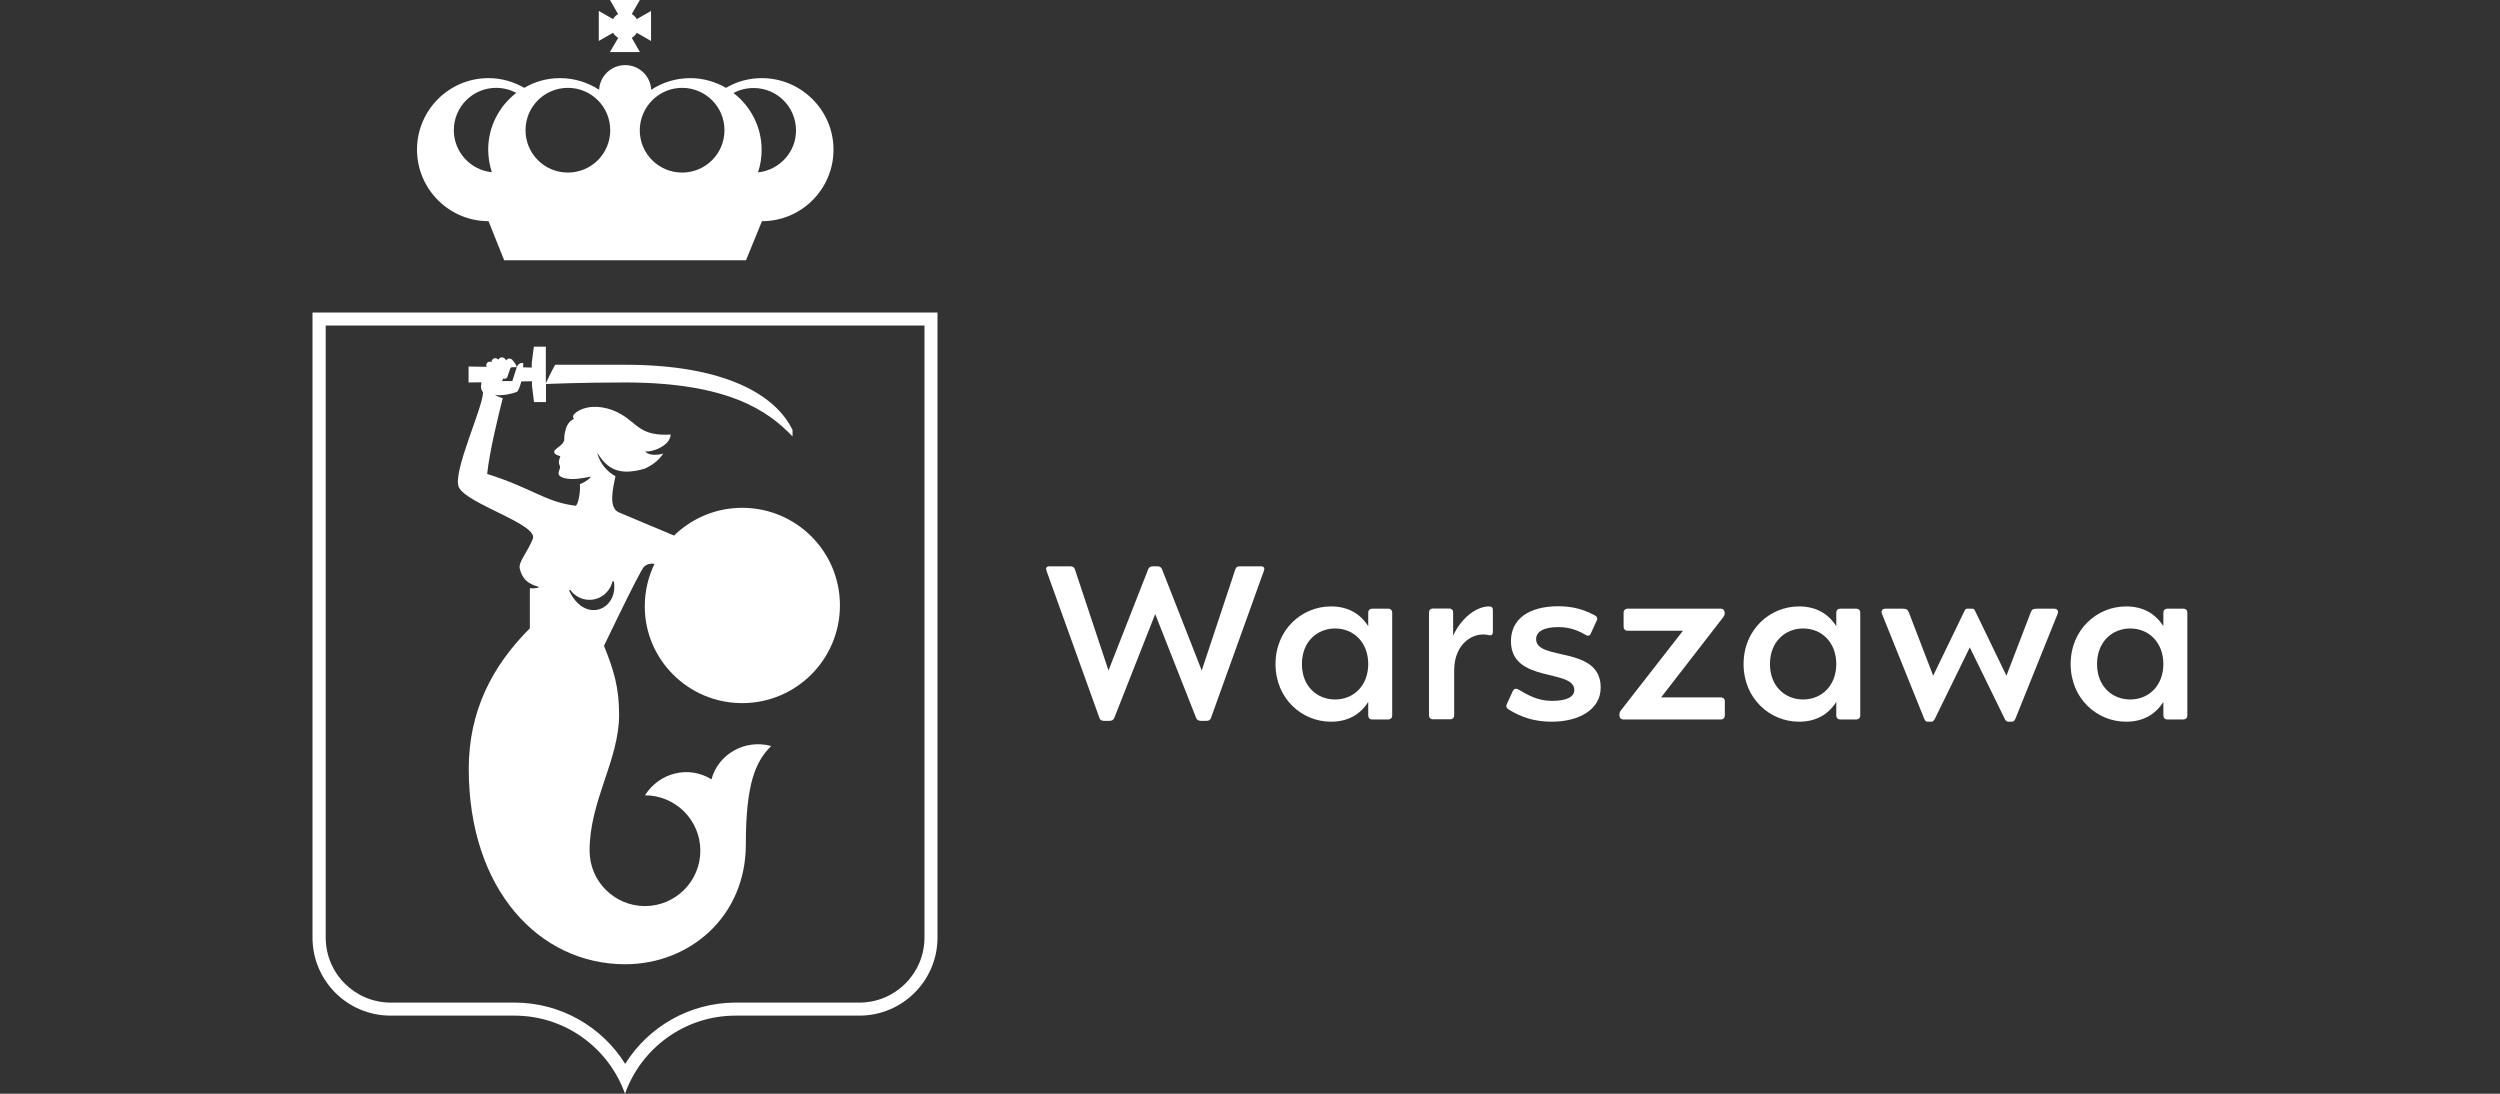 <?xml version="1.0" encoding="utf-8"?>
<svg version="1.1" xmlns="http://www.w3.org/2000/svg" viewBox="0 180 1440 630">
    <rect x="0" y="180" width="1440" height="630" fill="#333333" stroke="none"/>
    <path fill="#ffffff" d="M532.5,367.5l0,352.5c0,20.7-16.8,37.5-37.5,37.5l-4.3,0l-66.9,0h-0.1h0h-0.2h-0.1h0
					c-26.1,0.1-49.9,13.8-63.3,35.3c-13.4-21.5-37.2-35.2-63.3-35.3h0h-0.4l-71.3,0c-20.7,0-37.5-16.8-37.5-37.5V367.5H532.5z
					 M540,360H180v360c0,24.9,20.1,45,45,45l71.3,0c0,0,0,0,0,0c0,0,0,0,0,0c29.4,0,54.4,18.8,63.7,45c9.3-26.2,34.3-45,63.7-45
					c0,0,0,0,0,0c0,0,0,0,0,0l71.3,0l0,0c24.8,0,45-20.1,45-45L540,360z M360,810L360,810L360,810C360,810,360,810,360,810"/>
    <path fill="#ffffff" d="M438.8,225c-7.5,0-14.6,2-20.6,5.6c-6.1-3.5-13.1-5.6-20.6-5.6c-8.3,0-16.1,2.5-22.5,6.7
					c-0.4-7.9-6.9-14.2-15-14.2c-8,0-14.6,6.3-15,14.2c-6.5-4.2-14.2-6.7-22.5-6.7c-7.5,0-14.6,2-20.6,5.6
					c-6.1-3.5-13.1-5.6-20.6-5.6c-22.8,0-41.2,18.5-41.2,41.2s18.5,41.2,41.2,41.2l9,22.5h139.3l9.2-22.5
					c22.8,0,41.2-18.5,41.2-41.2S461.5,225,438.8,225 M392.9,230.6c13.5,0,24.4,10.9,24.4,24.4c0,13.5-10.9,24.4-24.4,24.4
					c-13.5,0-24.4-10.9-24.4-24.4C368.6,241.5,379.5,230.6,392.9,230.6 M327.1,230.6c13.5,0,24.4,10.9,24.4,24.4
					c0,13.5-10.9,24.4-24.4,24.4c-13.5,0-24.4-10.9-24.4-24.4C302.7,241.5,313.6,230.6,327.1,230.6 M261.4,255
					c0-13.5,10.9-24.4,24.4-24.4c4.2,0,8.2,1.1,11.6,2.9c-9.8,7.5-16.2,19.4-16.2,32.7c0,4.5,0.8,8.9,2.1,13
					C271.1,278,261.4,267.6,261.4,255 M436.6,279.3c1.4-4.1,2.1-8.5,2.1-13c0-13.3-6.4-25.2-16.2-32.7c3.4-1.9,7.4-2.9,11.6-2.9
					c13.5,0,24.4,10.9,24.4,24.4C458.6,267.6,448.9,278,436.6,279.3"/>
    <path fill="#ffffff" d="M356.1,201.8l-4.8,8.2h17.3l-4.7-8.2c1.2-0.7,2.2-1.7,2.9-2.9l8.2,4.7v-17.3l-8.2,4.7
					c-0.7-1.2-1.7-2.2-2.9-2.9l4.7-8.2h-17.3l4.7,8.2c-1.2,0.7-2.2,1.7-2.9,2.9l-8.2-4.7v17.3l8.2-4.7
					C353.9,200.1,354.9,201.1,356.1,201.8"/>
    <path fill="#ffffff" d="M427.5,585c31.1,0,56.3-25.2,56.3-56.3c0-31.1-25.2-56.2-56.3-56.2c-14.6,0-27.9,5.6-37.9,14.7
					c-0.4,0.4-0.8,0.8-1.3,1.3c-5.7-2.4-28.9-12.1-31.9-13.4c-6.2-2.7-3.2-14.5-1.9-20.8c-4.9-2.7-8.7-7.1-10.4-13l0.2-0.1
					c1.4,2.2,2.9,4.3,4.7,5.9c6.3,6,14.8,5.1,22.5,2.8c3-1.4,5.9-3.2,8.3-5.8c0.8-0.9,1.5-1.8,2.2-2.8c-4.8,1.2-8.6,0.8-10.5-1.3
					c3.6,0.7,14.5-3,14.8-9.7c-17.2,1-19-6-28.2-11.5c-7.2-4.3-15.7-5.7-22.4-3.3c-2.9,1-7.2,3.8-5.1,5.7c-3.7,2-4.8,4.9-5.5,9.7
					c-0.3,2.2,0.5,2.6-1.3,4.8c-0.9,1.1-4.5,3.3-4.6,4.3c-0.3,1.8,2.9,2.6,3.5,2.7c0,0.8-0.8,2-0.8,3.5c0,1.5,0.8,2.1,0.7,3
					c-0.2,1.6-1.5,3.3-0.5,4.6c0.5,0.7,1.8,1.3,3.4,1.7c4.6,1,9.9,0,14.4-0.9c0.1,0,0.2,0,0.3,0.2c-0.8,1.2-2.3,2-3.5,2.8
					c-0.9,0.5-1.8,0.9-2.7,1.3c0.5,3.9-1,12.6-2.6,12.4c-17.5-2.2-24.7-10.1-50.8-18.3c1.3-12.9,7.1-36.4,9-43.6
					c-1.6-0.5-3.2-1.1-4.5-2c0.1,0,0.1,0,0.1,0c2,0.5,4.6,0.1,5.8,0c2.2-0.3,6.2-1.2,7.1-2c0.4-0.3,1.4-2.8,2.2-5.7l6.1-0.1v2.4
					l1.2,9.6h6.9v-9.6v-0.8c1.8-0.1,21-0.9,45.5-0.9c59,0,82.4,16.2,96.5,31.1v-3.7c-9.4-19.7-38-37.6-96.5-37.6h-40.2
					c-2,3.4-4.2,8.2-5.4,10.7v-11.9v-9.2h-6.9l-1.2,9.2v2.8l-5-0.1c0.1-1.2,0.1-2.1,0.1-2.4c-1.5-0.6-3.3,0.9-3.7,2.2
					c-0.3,0.9-2.6,8.1-2.6,8.1h-5.8c-0.1,0-0.2,0-0.3,0c0.3-0.2,0.5-0.5,0.6-0.9l0.2-0.7c0.1,0.1,0.2,0.2,0.3,0.2
					c0.9,0.3,1.9-0.2,2.2-1.1c0,0,1.2-3.6,1.5-4.5c0.3-1,1-1,1.6-1h2.2c0-1.5-2.6-4.3-2.6-4.3c-0.9-0.9-2.3-0.9-3.1,0
					c-0.1,0.1-0.2,0.2-0.2,0.4c-0.5-0.6-1-1.1-1-1.1c-0.9-0.9-2.3-0.9-3.2,0c-0.2,0.2-0.4,0.5-0.5,0.7c-0.4-0.5-1-0.9-1.7-0.9
					c-1.2,0-2.2,1-2.2,2.2c0,0,0,0,0,0.1c-0.3-0.2-0.7-0.3-1.1-0.3c-1.1,0.1-2,1-1.9,2.2l0.1,0.8l-10.3-0.2v9.2l7.4-0.1
					c-0.2,1.1-0.3,2.6-0.2,3.3c0.2,1.2,0.8,1.8,1.1,2.5c0.2,8.2-17.5,45.6-14,54.4c3.9,9.7,46.1,21.5,42.7,30
					c-3,7.6-8.5,13.3-7.5,17.2c0.9,3.8,3,6.9,5.9,8.4l0,0c1.5,0.9,3.1,1.5,4.6,1.9c0.2,0.1,0.2-0.1,0.3,0.3c0,0.3-0.1,0.2-0.5,0.4
					c-1.5,0.3-3,0.4-4.5,0.2v23.2l-0.1,0c-21.7,21.7-35.1,47.7-35.1,80.9v0l0,0c0,69.3,40.4,112.5,90.1,112.5
					c37.3,0,69.5-27.6,69.5-69c0-35.1,5.6-47.8,14.6-56.7c-15-4.1-30.4,4.5-34.4,19.2c-12.9-8.1-30-4-38.3,9.2
					c17.6,0,31.9,14.3,31.9,31.9s-14.3,31.9-31.9,31.9c-17.6,0-31.9-14.3-31.9-31.9c0-28.9,17-52.1,17-78.3
					c0-15.9-3.1-25.8-8.7-39.7c0,0,20.5-42.9,23-45.5c1.9-1.9,4.3-2,6.1-1.7c-3.6,7.4-5.6,15.6-5.6,24.4
					C371.3,559.8,396.4,585,427.5,585 M327.8,520.1l0.6-0.4c2.5,3.5,6.5,5.8,11.1,5.8c6.5,0,11.9-4.6,13.3-10.7
					c0.3,0,0.8,0.1,0.8,0.1C356.3,531.3,336.8,539.6,327.8,520.1"/>
    <path fill="#ffffff" d="M726.4,506.2c1.6,0,2.2,1,1.6,2.6l-30.5,84.8c-0.3,1-1.2,1.6-2.5,1.6h-3.4c-1.2,0-2.2-0.6-2.6-1.6l-23.6-59.9
			l-23.6,59.9c-0.4,1-1.4,1.6-2.6,1.6h-3.4c-1.3,0-2.2-0.6-2.5-1.6l-30.5-84.8c-0.6-1.6,0-2.6,1.6-2.6h12.2c1.2,0,2.1,0.5,2.5,1.6
			l19.4,58.4l22.9-58.4c0.3-0.9,1.3-1.6,2.5-1.6h2.9c1.2,0,2.2,0.7,2.5,1.6l22.9,58.4l19.4-58.4c0.4-1.2,1.3-1.6,2.5-1.6H726.4
			L726.4,506.2z"/>
    <path fill="#ffffff" d="M734.7,562.5c0-20,15.3-33.2,31.9-33.2c10,0,17,4.3,21.5,11.4v-7.9c0-1.3,0.9-2.2,2.2-2.2h9.4
			c1.3,0,2.2,0.9,2.2,2.2v59.4c0,1.3-1,2.2-2.2,2.2h-9.4c-1.3,0-2.2-0.9-2.2-2.2v-7.9c-4.5,7.1-11.5,11.4-21.5,11.4
			C750,595.7,734.7,582.5,734.7,562.5z M769,582.9c11,0,19.1-8.3,19.1-20.4c0-12.2-8.1-20.5-19.1-20.5c-10.2,0-19.1,7.5-19.1,20.5
			S758.8,582.9,769,582.9z"/>
    <path fill="#ffffff" d="M857.5,529.3c1.7,0,2.4,0.5,2.4,2.2V544c0,1.3-0.6,2.3-2.5,1.8c-8.3-2-19.8,4.4-19.8,20.4v25.9
			c0,1.3-0.9,2.2-2.2,2.2h-10.1c-1.3,0-2.2-0.9-2.2-2.2v-59.4c0-1.3,0.9-2.2,2.2-2.2h9.5c1.3,0,2.2,0.9,2.2,2.2v13.4
			C842.8,533.9,852,529.3,857.5,529.3L857.5,529.3z"/>
    <path fill="#ffffff" d="M922,576c0,12.9-12.8,19.7-28.2,19.7c-9.4,0-17.3-2.3-24.9-7.1c-1.1-0.7-1.6-1.6-1-3l3.4-7.4
			c0.5-1.2,1.6-1.9,3-1.2c5.7,3.3,11.3,6.7,19.7,6.7c7.7,0,12.8-2,12.8-6.2c0-12.5-36.5-3.8-36.5-28.2c0-12.5,10-20.1,27.3-20.1
			c8.7,0,14.9,2,21.1,5.3c1.1,0.6,1.7,1.6,1,3l-3.4,7.4c-0.5,1.1-1.3,1.7-2.8,0.9c-4-2.4-9.1-4.6-15.7-4.6c-8.7,0-13,2.6-13,7
			C884.8,560.9,922,551.7,922,576z"/>
    <path fill="#ffffff" d="M935,594.4c-1.3,0-2.2-0.9-2.2-2.2v-0.7c0-1,0.3-1.6,0.9-2.4l35.7-45.8h-32c-1.3,0-2.2-0.9-2.2-2.2v-8.3
			c0-1.3,1-2.2,2.2-2.2h53.8c1.3,0,2.2,1,2.2,2.2v0.7c0,0.7-0.3,1.2-0.9,2.1l-35.7,46.1h34.5c1.3,0,2.2,0.9,2.2,2.2v8.3
			c0,1.3-0.9,2.2-2.2,2.2L935,594.4L935,594.4z"/>
    <path fill="#ffffff" d="M1004.3,562.5c0-20,15.3-33.2,31.9-33.2c10,0,17,4.3,21.5,11.4v-7.9c0-1.3,0.9-2.2,2.2-2.2h9.4
			c1.3,0,2.2,0.9,2.2,2.2v59.4c0,1.3-1,2.2-2.2,2.2h-9.4c-1.3,0-2.2-0.9-2.2-2.2v-7.9c-4.5,7.1-11.5,11.4-21.5,11.4
			C1019.6,595.7,1004.3,582.5,1004.3,562.5z M1038.6,582.9c11,0,19.1-8.3,19.1-20.4c0-12.2-8.1-20.5-19.1-20.5
			c-10.2,0-19.1,7.5-19.1,20.5S1028.4,582.9,1038.6,582.9z"/>
    <path fill="#ffffff" d="M1136,530.6c0.8,0,1.2,0.3,1.7,1.4l18,37.2l13.9-36.2c0.7-1.9,1.3-2.4,3.8-2.4h9.7c2,0,2.8,1.3,2,3.2
			l-24.2,60.1c-0.6,1.4-1.2,1.8-2,1.8h-2.2c-0.8,0-1.4-0.5-2-1.7l-20.1-41.1l-20.1,41.1c-0.6,1.2-1.2,1.7-2,1.7h-2.2
			c-0.8,0-1.4-0.3-2-1.8l-24.2-60.1c-0.8-1.9,0-3.2,2-3.2h9.7c2.5,0,3.1,0.6,3.8,2.4l13.9,36.2l18-37.2c0.5-1.1,0.9-1.4,1.7-1.4
			H1136z"/>
    <path fill="#ffffff" d="M1192.7,562.5c0-20,15.3-33.2,31.9-33.2c10,0,17,4.3,21.5,11.4v-7.9c0-1.3,0.9-2.2,2.2-2.2h9.4
			c1.3,0,2.2,0.9,2.2,2.2v59.4c0,1.3-1,2.2-2.2,2.2h-9.4c-1.3,0-2.2-0.9-2.2-2.2v-7.9c-4.5,7.1-11.5,11.4-21.5,11.4
			C1208,595.7,1192.7,582.5,1192.7,562.5z M1227,582.9c11,0,19.1-8.3,19.1-20.4c0-12.2-8.1-20.5-19.1-20.5
			c-10.2,0-19.1,7.5-19.1,20.5S1216.8,582.9,1227,582.9z"/>
</svg>

